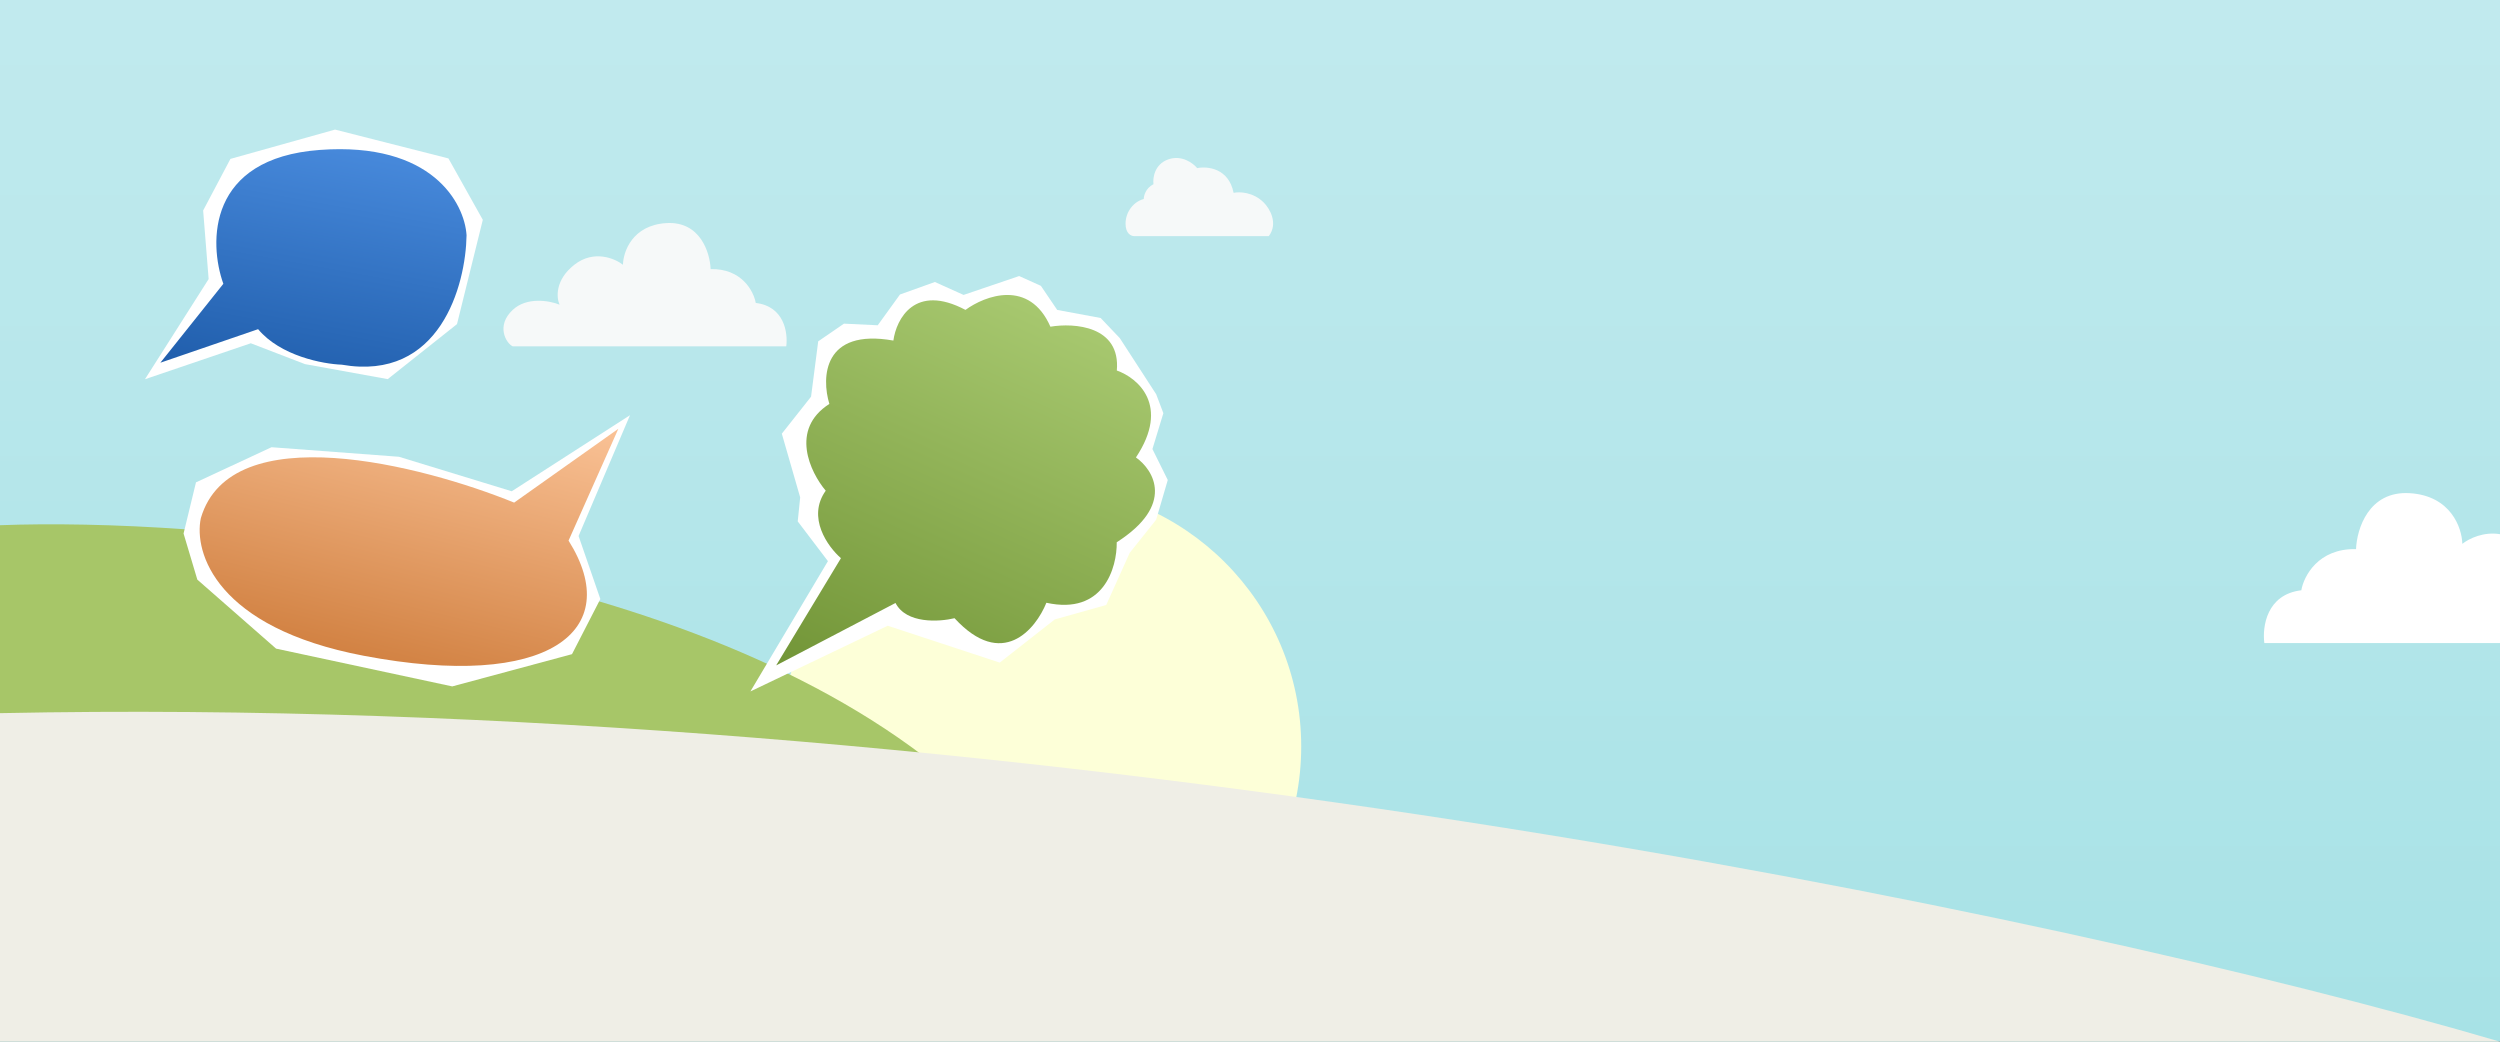 <svg width="1440" height="600" viewBox="0 0 1440 600" fill="none" xmlns="http://www.w3.org/2000/svg">
<rect x="0" y="0" width="1440" height="600" fill="#333333" stroke="none"/>
<rect width="1440" height="600" fill="url(#paint0_linear_803_1520)"/>
<circle cx="599.5" cy="430" r="150" fill="#FDFFD8"/>
<path d="M532 435.526C378.4 318.726 113.333 298.193 0 302.526V435.526H532Z" fill="#A7C668"/>
<path d="M653.213 136H728.732H730.829C736.423 128.594 731.296 120.097 728.032 116.774C721.879 110.507 713.814 110.365 710.551 111.077C707.754 96.835 695.401 95.648 689.574 96.835C687.243 93.987 680.624 89.002 672.792 91.85C664.96 94.699 663.935 102.532 664.401 106.092C659.926 108.371 658.807 112.738 658.807 114.637C653.213 116.062 648.318 121.758 648.318 128.879C648.318 134.576 651.582 136 653.213 136Z" fill="#F6F9F9"/>
<path d="M409.317 155C427.317 154.6 434.151 167.833 435.317 174.5C451.76 176.457 453.898 191.666 452.887 199.5H295.318C291.485 197.667 285.564 187.643 295.317 178.5C303.318 171 316.15 173 322.317 175.5C320.484 171.5 319.617 161.3 330.817 152.5C342.017 143.7 354.151 148.833 358.817 152.5C358.984 145 364.217 129.7 383.817 128.5C403.417 127.3 408.984 145.667 409.317 155Z" fill="#F6F9F9"/>
<path d="M1357.08 316.288C1335.25 315.801 1326.97 331.891 1325.56 339.996C1305.62 342.376 1303.03 360.868 1304.25 370.392H1440V307.688C1430.66 306.131 1422.26 310.127 1418.3 313.248C1418.1 304.129 1411.75 285.527 1387.99 284.068C1364.23 282.609 1357.48 304.94 1357.08 316.288Z" fill="white"/>
<path d="M1440 600H105.926H0V410.78C579.597 398.892 1187.18 525.699 1440 600Z" fill="#EFEEE6"/>
<path d="M476.887 323.217L432.226 398.268L511.325 360.42L575.845 381.662L607.535 356.787L637.188 348.463L650.725 318.42L665.934 299.371L672.632 276.487L663.801 258.653L670.096 237.997L665.97 227.103L645.002 194.764L633.964 183.164L608.95 178.519L599.542 164.642L587.024 159.001L555.016 169.879L538.492 162.433L518.381 169.635L505.576 187.358L486.119 186.422L471.29 196.606L467.167 228.481L450.329 249.808L460.903 286.499L459.494 300.321L476.887 323.217Z" fill="white"/>
<path d="M475.621 282.645C464.595 298.047 476.867 314.974 484.381 321.513L447.066 383.27L515.814 347.316C522.032 359.431 541.07 358.212 549.812 356.088C577.244 385.909 596.513 362.582 602.719 347.19C635.642 354.459 643.449 326.985 643.237 312.339C676.868 290.826 664.626 270.808 654.301 263.488C674.245 233.48 655.27 217.607 643.29 213.421C645.552 187.668 618.729 185.864 605.035 188.181C592.935 160.612 567.382 170.245 556.118 178.507C526.9 163.013 516.257 183.826 514.587 196.169C474.047 188.96 473.11 217.493 477.71 232.66C454.747 247.34 466.75 272.1 475.621 282.645Z" fill="url(#paint1_linear_803_1520)"/>
<path d="M117.012 121.243L120.177 160.743L83.499 218.441L144.455 197.717L175.643 209.727L223.329 218.374L263.235 186.683L278.098 126.619L258.295 91.252L192.987 74.643L132.729 91.522L117.012 121.243Z" fill="white"/>
<path d="M184.205 86.36C119.435 91.116 120.178 139.751 128.645 163.474L92.374 208.928L148.667 189.604C161.56 205.067 186.137 209.68 196.814 210.053C253.326 219.925 268.31 164.423 268.738 135.438C267.548 117.097 248.975 81.604 184.205 86.36Z" fill="url(#paint2_linear_803_1520)"/>
<path d="M229.786 263.096L294.762 282.973L362.88 239.151L333.261 308.741L345.8 345.042L329.47 376.799L260.5 395.369L159.029 373.614L113.659 333.861L105.735 307.302L112.888 277.834L156.394 257.6L229.786 263.096Z" fill="white"/>
<path d="M115.681 298.462C132.953 239.589 243.189 267.959 296.148 289.504L356.171 246.966L327.488 311.387C360.213 363.402 315.8 397.935 209.506 377.722C124.472 361.551 111.525 318.144 115.681 298.462Z" fill="url(#paint3_linear_803_1520)"/>
<defs>
<linearGradient id="paint0_linear_803_1520" x1="720" y1="0" x2="720" y2="600" gradientUnits="userSpaceOnUse">
<stop stop-color="#C1EAEE"/>
<stop offset="1" stop-color="#A7E2E6"/>
</linearGradient>
<linearGradient id="paint1_linear_803_1520" x1="603.266" y1="177.766" x2="499.933" y2="407.092" gradientUnits="userSpaceOnUse">
<stop stop-color="#A7C86F"/>
<stop offset="1" stop-color="#729537"/>
</linearGradient>
<linearGradient id="paint2_linear_803_1520" x1="197.221" y1="84.15" x2="171.979" y2="223.362" gradientUnits="userSpaceOnUse">
<stop stop-color="#4789DB"/>
<stop offset="1" stop-color="#205EAC"/>
</linearGradient>
<linearGradient id="paint3_linear_803_1520" x1="251.372" y1="221.529" x2="213.162" y2="378.952" gradientUnits="userSpaceOnUse">
<stop stop-color="#FAC296"/>
<stop offset="1" stop-color="#D28243"/>
</linearGradient>
</defs>
</svg>
